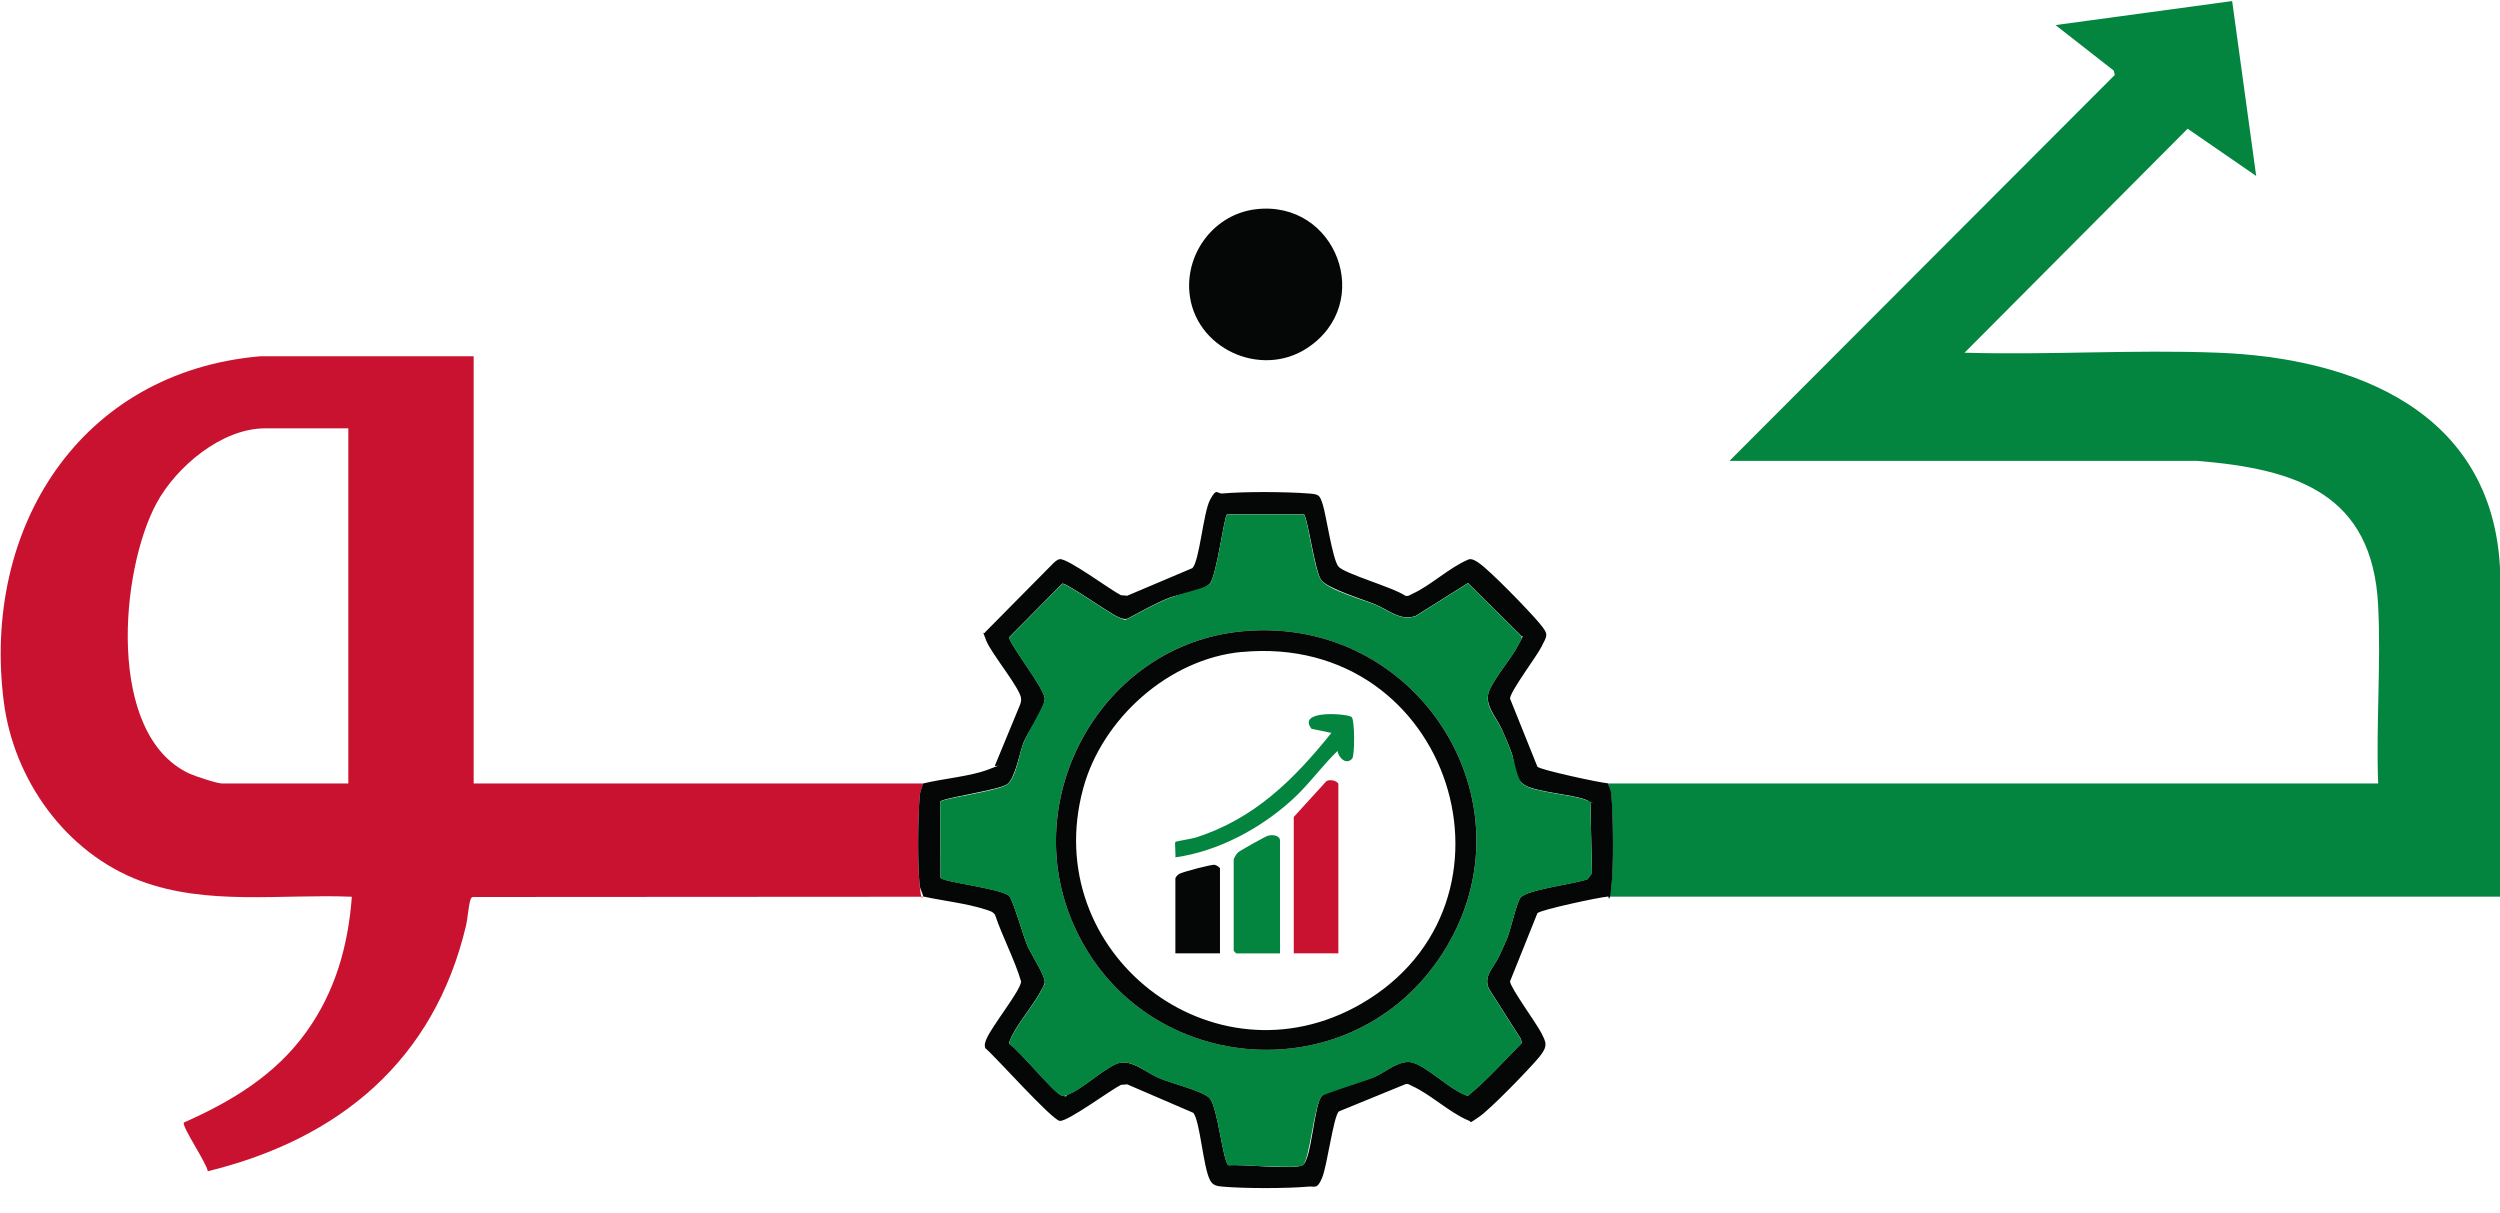 <svg width="101" height="49" viewBox="0 0 101 49" fill="none" xmlns="http://www.w3.org/2000/svg">
<g clip-path="url(#clip0_80_2613)">
<path d="M64.953 31.653H96.078C95.988 29.286 96.196 26.836 96.078 24.476C95.856 19.939 92.772 18.945 88.765 18.619H69.872L85.438 3.027L85.396 2.853L83.043 1.013L90.179 0.043L91.15 7.109L88.38 5.2L79.368 14.249C82.755 14.349 86.217 14.117 89.597 14.249C95.146 14.46 100.674 16.623 101 22.948V36.225H64.95C64.981 36.083 65.075 35.999 65.092 35.847C65.192 34.994 65.168 32.974 65.092 32.097C65.075 31.903 65.009 31.82 64.95 31.65L64.953 31.653Z" fill="#038540"/>
<path d="M37.294 36.228L19.108 36.239C19.046 36.252 19.025 36.291 19.008 36.346C18.924 36.599 18.897 37.102 18.824 37.41C17.531 42.844 13.715 46.015 8.395 47.318C8.343 46.975 7.362 45.551 7.424 45.353C9.355 44.497 11.119 43.437 12.37 41.697C13.542 40.068 14.065 38.224 14.214 36.228C11.379 36.11 8.374 36.602 5.67 35.587C2.662 34.457 0.555 31.508 0.153 28.351C-0.742 21.346 3.216 15.032 10.505 14.394H19.136V31.653H37.298C37.242 31.84 37.173 31.962 37.156 32.17C37.083 33.064 37.062 34.904 37.156 35.781C37.249 36.658 37.267 36.069 37.298 36.228H37.294ZM14.072 17.305H10.71C8.953 17.305 7.119 18.858 6.322 20.334C4.852 23.055 4.284 29.681 7.646 31.251C7.878 31.359 8.766 31.653 8.977 31.653H14.072V17.305Z" fill="#C91230"/>
<path d="M37.294 31.653C38.085 31.456 39.208 31.369 39.946 31.081C40.684 30.794 40.144 31.023 40.199 30.919L41.211 28.468C41.242 28.392 41.256 28.309 41.253 28.226C41.228 27.813 40.05 26.41 39.845 25.883C39.641 25.356 39.762 25.672 39.804 25.536L42.563 22.747C42.632 22.684 42.722 22.601 42.816 22.59C43.148 22.556 44.864 23.838 45.287 24.046L45.54 24.067L48.174 22.951C48.462 22.649 48.611 20.716 48.885 20.196C49.159 19.676 49.166 19.957 49.387 19.936C50.285 19.856 51.952 19.866 52.86 19.936C53.3 19.971 53.311 19.991 53.443 20.393C53.574 20.795 53.831 22.59 54.07 22.885C54.309 23.18 56.267 23.72 56.773 24.067C56.884 24.105 56.964 24.036 57.054 23.994C57.799 23.658 58.555 22.923 59.338 22.598C59.477 22.559 59.636 22.667 59.751 22.747C60.215 23.065 61.785 24.687 62.184 25.166C62.583 25.644 62.52 25.647 62.264 26.15C62.052 26.559 61.023 27.917 61.005 28.222L62.111 30.974C62.215 31.102 64.631 31.622 64.957 31.646C65.016 31.813 65.085 31.899 65.099 32.093C65.172 32.97 65.199 34.994 65.099 35.843C64.998 36.693 64.988 36.079 64.957 36.221C64.624 36.245 62.219 36.758 62.111 36.894L61.005 39.649C61.023 39.912 62.066 41.333 62.264 41.721C62.461 42.109 62.555 42.255 62.184 42.706C61.785 43.187 60.215 44.809 59.751 45.124C59.286 45.44 59.477 45.312 59.338 45.274C58.555 44.948 57.799 44.213 57.054 43.877C56.964 43.835 56.884 43.766 56.773 43.804L54.087 44.903C53.869 45.118 53.616 47.114 53.411 47.589C53.207 48.063 53.138 47.914 52.86 47.939C51.99 48.018 50.257 48.018 49.387 47.939C49.166 47.918 48.999 47.897 48.885 47.679C48.604 47.145 48.483 45.287 48.209 44.958L45.54 43.808L45.287 43.828C44.871 44.033 43.135 45.319 42.816 45.284C42.497 45.249 40.237 42.709 39.804 42.342C39.762 42.206 39.797 42.116 39.845 41.995C40.046 41.479 41.232 40.026 41.253 39.652C40.979 38.737 40.507 37.871 40.199 36.956C40.105 36.817 39.939 36.786 39.793 36.737C39.041 36.495 38.081 36.391 37.298 36.218C37.267 36.055 37.177 35.94 37.156 35.771C37.062 34.897 37.083 33.057 37.156 32.159C37.173 31.951 37.242 31.83 37.298 31.643L37.294 31.653ZM52.673 20.781H49.571C49.45 20.882 49.152 23.27 48.874 23.582C48.597 23.894 47.606 24.008 47.28 24.136C46.68 24.365 46.126 24.691 45.564 24.989C45.412 25.037 45.304 24.978 45.173 24.926C44.84 24.791 43.048 23.516 42.913 23.578L40.774 25.741C40.733 25.963 42.209 27.82 42.209 28.226C42.209 28.631 41.506 29.609 41.353 29.993C41.201 30.378 41.014 31.449 40.688 31.684C40.362 31.92 38.008 32.249 37.984 32.388L37.998 35.459C38.112 35.639 40.428 35.885 40.767 36.19C40.92 36.325 41.346 37.843 41.513 38.217C41.679 38.592 42.251 39.448 42.206 39.711C42.188 39.805 42.074 39.988 42.022 40.085C41.717 40.657 41.027 41.451 40.816 42.002C40.792 42.064 40.743 42.113 40.795 42.186C41.197 42.449 42.597 44.175 42.892 44.258C43.187 44.341 43.031 44.258 43.114 44.23C43.665 44.036 44.486 43.26 45.065 42.993C45.644 42.726 46.219 43.281 46.795 43.537C47.28 43.756 48.625 44.074 48.874 44.369C49.207 44.764 49.398 46.92 49.633 47.076C50.185 47.024 52.236 47.266 52.618 47.076C52.999 46.885 53.082 44.58 53.411 44.265C53.741 43.95 55.162 43.672 55.505 43.517C55.997 43.298 56.583 42.761 57.103 42.934C57.688 43.128 58.538 43.964 59.151 44.213C59.765 44.463 59.248 44.269 59.304 44.265C60.077 43.634 60.766 42.855 61.477 42.137L61.449 41.981L60.153 39.947C59.914 39.43 60.357 39.07 60.551 38.651C60.745 38.231 60.797 38.124 60.895 37.885C61.044 37.51 61.258 36.498 61.425 36.266C61.657 35.937 63.667 35.701 64.139 35.514L64.316 35.272L64.253 32.454C64.205 32.374 64.135 32.336 64.056 32.305C63.477 32.08 61.98 32 61.553 31.688C61.127 31.376 61.206 30.79 61.075 30.433C60.95 30.104 60.815 29.771 60.669 29.453C60.451 28.967 59.948 28.465 60.156 27.924C60.364 27.384 61.068 26.6 61.362 26.011C61.657 25.422 61.515 25.807 61.459 25.689L59.307 23.554L57.189 24.885C56.572 25.096 56.105 24.646 55.574 24.424C55.079 24.216 53.633 23.779 53.377 23.433C53.12 23.086 52.829 20.872 52.673 20.771V20.781Z" fill="#050706"/>
<path d="M50.729 8.454C53.987 8.062 55.571 12.252 52.805 14.065C50.923 15.299 48.237 14.065 48.05 11.788C47.918 10.162 49.096 8.651 50.729 8.454Z" fill="#050706"/>
<path d="M52.673 20.782C52.826 20.882 53.082 23.045 53.377 23.443C53.671 23.842 55.075 24.23 55.574 24.434C56.101 24.656 56.569 25.103 57.189 24.895L59.307 23.564L61.46 25.699C61.519 25.817 61.411 25.928 61.362 26.022C61.071 26.611 60.375 27.373 60.156 27.935C59.938 28.496 60.451 28.978 60.669 29.463C60.888 29.948 60.95 30.118 61.075 30.444C61.21 30.801 61.269 31.487 61.553 31.698C61.98 32.014 63.473 32.09 64.056 32.315C64.638 32.541 64.208 32.385 64.253 32.464L64.316 35.282L64.139 35.525C63.667 35.708 61.657 35.944 61.425 36.277C61.262 36.509 61.044 37.524 60.895 37.895C60.798 38.138 60.662 38.422 60.551 38.661C60.357 39.08 59.914 39.441 60.153 39.957L61.449 41.992L61.477 42.148C60.766 42.865 60.077 43.645 59.304 44.276C59.245 44.276 59.2 44.244 59.151 44.224C58.538 43.971 57.689 43.139 57.103 42.945C56.583 42.771 55.997 43.309 55.505 43.527C55.158 43.679 53.502 44.185 53.411 44.276C53.082 44.594 52.912 46.941 52.618 47.086C52.323 47.232 50.181 47.038 49.633 47.086C49.398 46.93 49.207 44.775 48.874 44.38C48.625 44.081 47.283 43.766 46.795 43.548C46.223 43.291 45.675 42.723 45.065 43.004C44.455 43.284 43.665 44.05 43.114 44.241C43.027 44.272 42.989 44.296 42.892 44.269C42.594 44.185 41.197 42.459 40.795 42.196C40.743 42.123 40.792 42.075 40.816 42.012C41.027 41.461 41.721 40.668 42.022 40.096C42.324 39.524 42.192 39.815 42.206 39.722C42.251 39.458 41.662 38.561 41.513 38.228C41.364 37.895 40.92 36.336 40.767 36.2C40.428 35.895 38.112 35.649 37.998 35.469L37.984 32.398C38.008 32.26 40.32 31.965 40.688 31.695C41.055 31.425 41.176 30.447 41.353 30.004C41.53 29.56 42.209 28.486 42.209 28.236C42.209 27.831 40.729 25.973 40.774 25.751L42.913 23.589C43.048 23.526 44.84 24.802 45.173 24.937C45.505 25.072 45.412 25.051 45.564 24.999C46.126 24.701 46.684 24.375 47.28 24.147C47.876 23.918 48.729 23.759 48.874 23.592C49.152 23.28 49.45 20.892 49.571 20.788H52.673V20.782ZM50.174 25.505C44.518 26.049 41.086 32.218 43.384 37.386C46.063 43.409 54.361 44.199 58.108 38.775C62.281 32.735 57.418 24.812 50.174 25.505Z" fill="#038540"/>
<path d="M50.174 25.505C57.418 24.809 62.278 32.731 58.108 38.775C54.361 44.199 46.063 43.413 43.384 37.386C41.086 32.222 44.518 26.049 50.174 25.505ZM50.174 26.337C47.231 26.611 44.528 29.026 43.762 31.848C41.956 38.477 48.992 43.998 54.975 40.564C62.045 36.498 58.652 25.55 50.178 26.34L50.174 26.337Z" fill="#050706"/>
<path d="M54.07 38.515H52.268V33.005L53.557 31.591C53.675 31.442 54.07 31.549 54.07 31.688V38.515Z" fill="#C91230"/>
<path d="M51.713 38.516H49.945C49.938 38.516 49.841 38.418 49.841 38.411V34.738C49.841 34.675 49.959 34.485 50.022 34.433C50.119 34.353 51.12 33.792 51.224 33.764C51.415 33.712 51.713 33.74 51.713 33.975V38.516Z" fill="#038540"/>
<path d="M54.607 28.967C54.736 29.096 54.739 30.523 54.625 30.652C54.382 30.919 54.077 30.61 54.035 30.34C53.387 30.964 52.867 31.712 52.198 32.315C50.916 33.48 49.207 34.395 47.484 34.637C47.505 34.523 47.453 34.052 47.484 34.017C47.516 33.982 48.15 33.889 48.309 33.837C50.68 33.078 52.268 31.501 53.789 29.609L52.985 29.442C52.375 28.655 54.472 28.836 54.604 28.967H54.607Z" fill="#038540"/>
<path d="M49.287 38.515H47.485V35.5C47.485 35.438 47.578 35.341 47.641 35.306C47.779 35.226 48.971 34.908 49.079 34.939C49.186 34.97 49.287 35.057 49.287 35.084V38.515Z" fill="#050706"/>
</g>
<defs>
<clipPath id="clip0_80_2613">
<rect width="101" height="48" fill="white" transform="translate(0 0.011)"/>
</clipPath>
</defs>
</svg>
